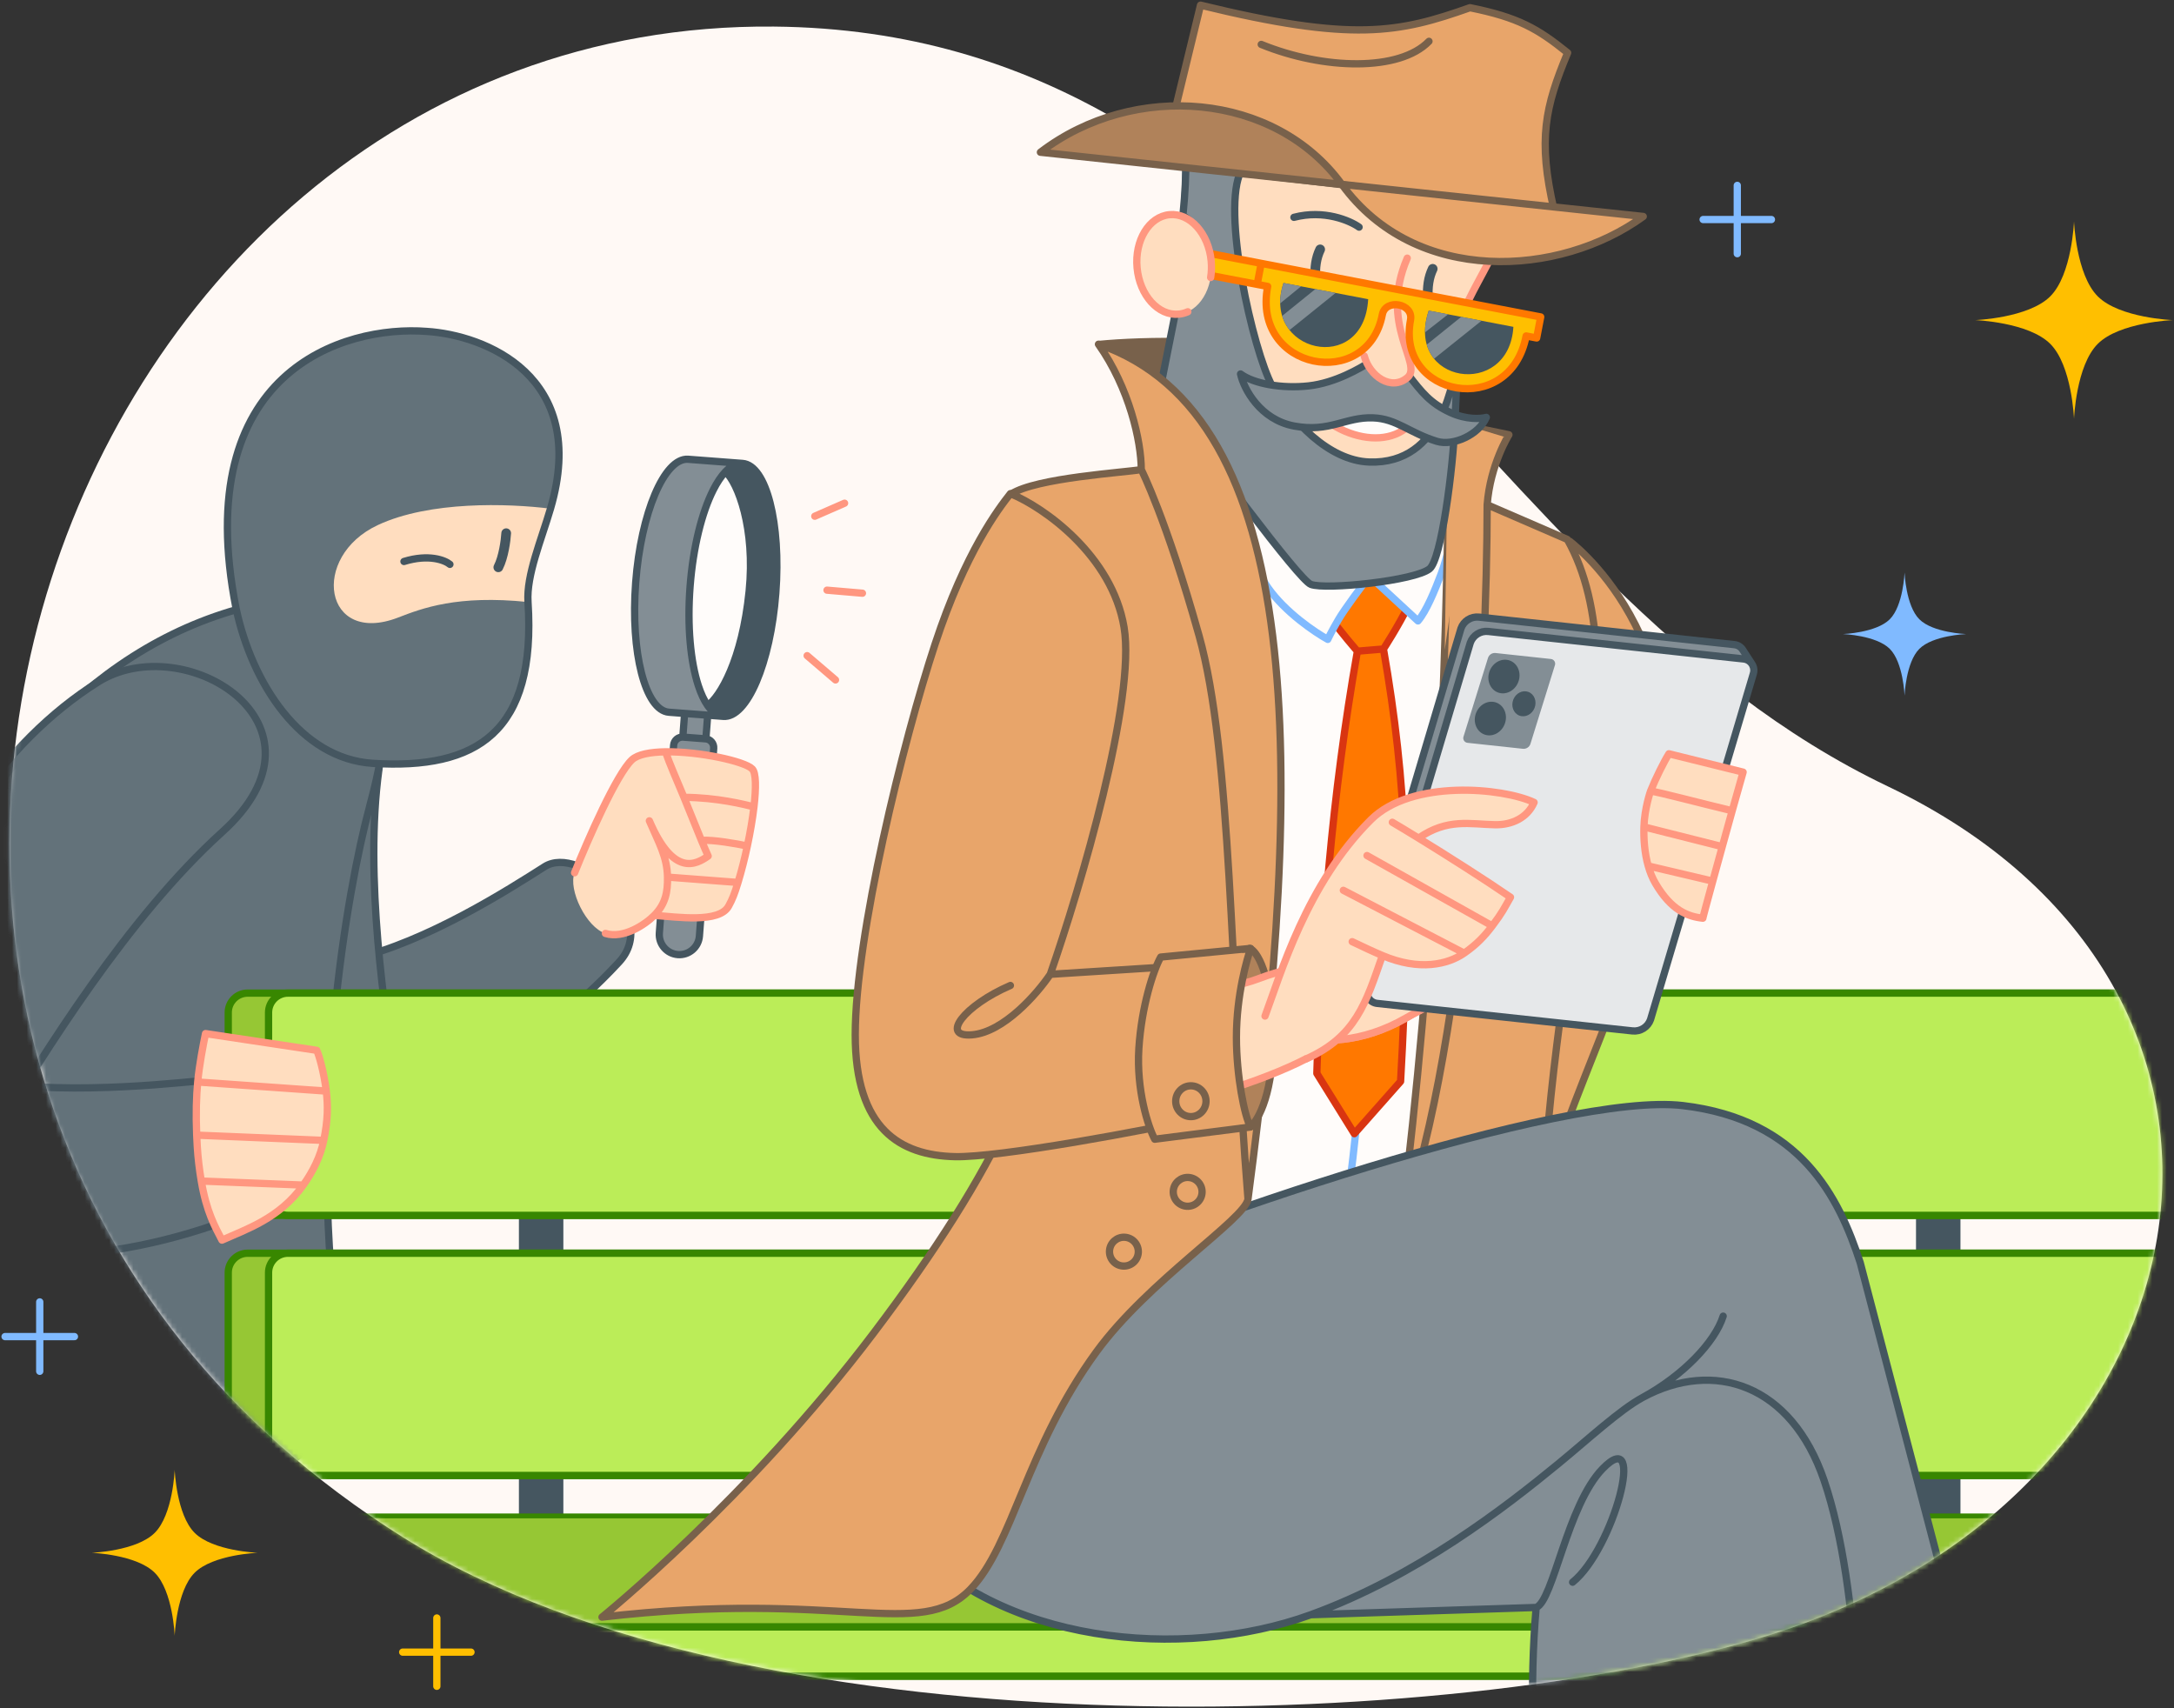 <svg width="448" height="352" viewBox="0 0 448 352" fill="none" xmlns="http://www.w3.org/2000/svg">
<rect x="0" y="0" width="448" height="352" fill="#333333" stroke="none"/>
<g clip-path="url(#clip0_10223_121176)">
<g clip-path="url(#clip1_10223_121176)">
<path d="M83.031 316.765C157.096 363.214 305.943 356.342 367.083 336.133C458.017 306.075 476.022 203.589 389.025 162.036C302.027 120.484 270.3 6.526 159.509 5.477C7.451 4.036 -65.251 223.772 83.031 316.765Z" fill="#FFF9F5"/>
<path d="M35.999 337.067C35.999 337.067 36.348 327.841 40.11 324.078C43.873 320.316 53.099 319.967 53.099 319.967C53.099 319.967 43.873 319.618 40.11 315.856C36.348 312.094 35.999 302.867 35.999 302.867C35.999 302.867 35.65 312.094 31.888 315.856C28.126 319.618 18.899 319.967 18.899 319.967C18.899 319.967 28.126 320.316 31.888 324.078C35.65 327.841 35.999 337.067 35.999 337.067Z" fill="#FFBF00"/>
<path d="M427.395 86.317C427.395 86.317 427.81 75.333 432.289 70.855C436.768 66.376 447.751 65.961 447.751 65.961C447.751 65.961 436.768 65.545 432.289 61.067C427.81 56.588 427.395 45.604 427.395 45.604C427.395 45.604 426.979 56.588 422.501 61.067C418.022 65.545 407.038 65.961 407.038 65.961C407.038 65.961 418.022 66.376 422.501 70.855C426.979 75.333 427.395 86.317 427.395 86.317Z" fill="#FFBF00"/>
<path d="M358.004 52.273L358.004 45.236M358.004 45.236L358.004 38.2M358.004 45.236L365.04 45.236M358.004 45.236L350.967 45.236" stroke="#80BAFF" stroke-width="1.5" stroke-linecap="round" stroke-linejoin="round"/>
<path d="M90.02 347.474L90.02 340.437M90.02 340.437L90.02 333.401M90.02 340.437L97.057 340.437M90.02 340.437L82.984 340.437" stroke="#FFBF00" stroke-width="1.5" stroke-linecap="round" stroke-linejoin="round"/>
<path d="M8.19 282.567L8.19 275.418M8.19 275.418L8.19 268.269M8.19 275.418L15.339 275.418M8.19 275.418L1.042 275.418" stroke="#80BAFF" stroke-width="1.5" stroke-linecap="round" stroke-linejoin="round"/>
<path d="M392.475 143.329C392.475 143.329 392.734 136.49 395.523 133.701C398.311 130.913 405.15 130.654 405.15 130.654C405.15 130.654 398.311 130.395 395.523 127.607C392.734 124.818 392.475 117.979 392.475 117.979C392.475 117.979 392.217 124.818 389.428 127.607C386.639 130.395 379.8 130.654 379.8 130.654C379.8 130.654 386.639 130.913 389.428 133.701C392.217 136.49 392.475 143.329 392.475 143.329Z" fill="#80BAFF"/>
<mask id="mask0_10223_121176" style="mask-type:alpha" maskUnits="userSpaceOnUse" x="1" y="5" width="445" height="347">
<path d="M83.029 316.768C157.095 363.217 305.941 356.345 367.082 336.136C458.016 306.078 476.021 203.592 389.023 162.039C302.026 120.487 270.299 6.529 159.507 5.48C7.45 4.039 -65.253 223.775 83.029 316.768Z" fill="#FFF9F5"/>
</mask>
<g mask="url(#mask0_10223_121176)">
<path d="M167.905 106.373L174.044 103.688M170.423 121.609L177.725 122.236M166.329 135.104L172.174 140.105" stroke="#FF9780" stroke-width="1.5" stroke-linecap="round" stroke-linejoin="round"/>
<path d="M72.879 197.581C88.011 194.081 104.934 183.221 112.232 178.582C119.53 173.942 136.185 188.916 127.589 198.223C109.525 217.78 89.739 225.337 77.609 225.482C65.48 225.627 53.964 201.957 72.879 197.581Z" fill="#838E95"/>
<path opacity="0.5" d="M72.879 197.581C88.011 194.081 104.934 183.221 112.232 178.582C119.53 173.942 136.185 188.916 127.589 198.223C109.525 217.78 89.739 225.337 77.609 225.482C65.48 225.627 53.964 201.957 72.879 197.581Z" fill="#455660"/>
<path d="M72.879 197.581C88.011 194.081 104.934 183.221 112.232 178.582C119.53 173.942 136.185 188.916 127.589 198.223C109.525 217.78 89.739 225.337 77.609 225.482C73.552 225.53 69.563 222.914 66.759 219.246" stroke="#455660" stroke-width="1.5" stroke-linecap="round" stroke-linejoin="round"/>
<path d="M147.074 154.188C147.148 153.209 146.431 152.352 145.462 152.248C145.442 152.245 145.423 152.244 145.404 152.242L140.762 151.889C140.744 151.888 140.725 151.887 140.707 151.886C139.732 151.841 138.891 152.58 138.817 153.56L135.873 192.26C135.699 194.54 137.407 196.529 139.687 196.702C141.968 196.876 143.957 195.168 144.13 192.888L147.074 154.188Z" fill="#838E95"/>
<path d="M143.034 145.207L144.172 145.294C145.171 145.37 145.919 146.241 145.843 147.239L145.462 152.248C145.442 152.245 145.423 152.244 145.404 152.242L140.762 151.889C140.744 151.888 140.725 151.887 140.707 151.886L141.088 146.878C141.164 145.879 142.035 145.131 143.034 145.207Z" fill="#838E95"/>
<path d="M145.464 152.248L145.844 147.239C145.92 146.241 145.173 145.37 144.174 145.294L143.035 145.207C142.037 145.131 141.166 145.879 141.09 146.878L140.709 151.886M145.464 152.248C145.444 152.246 145.424 152.244 145.404 152.242L140.762 151.889C140.744 151.888 140.727 151.887 140.709 151.886M145.464 152.248C146.432 152.353 147.148 153.209 147.074 154.188L144.13 192.888C143.957 195.168 141.968 196.876 139.687 196.702C137.407 196.529 135.699 194.54 135.873 192.26L138.817 153.56C138.891 152.579 139.733 151.84 140.709 151.886M145.464 152.248L140.709 151.886" stroke="#455660" stroke-width="1.5" stroke-linecap="round" stroke-linejoin="round"/>
<path d="M137.843 146.758C132.964 146.387 129.896 134.418 130.991 120.025C132.082 105.685 136.893 94.35 141.753 94.632L153.016 95.488C151.82 95.397 150.626 96.012 149.49 97.203C148.604 98.131 147.753 99.409 146.962 100.976C144.626 105.606 142.817 112.761 142.199 120.878C141.582 128.995 142.288 136.341 143.897 141.271C144.441 142.94 145.089 144.332 145.824 145.383C146.768 146.733 147.855 147.52 149.051 147.611L137.843 146.758Z" fill="#838E95"/>
<path d="M142.212 120.858C142.829 112.741 144.638 105.586 146.974 100.956C147.765 99.389 148.616 98.111 149.502 97.183C152.043 99.386 155.697 108.851 154.386 121.784C152.941 136.04 148.379 143.547 145.837 145.364C145.101 144.312 144.453 142.92 143.909 141.251C142.3 136.321 141.594 128.975 142.212 120.858Z" fill="#FFFCFA"/>
<path d="M159.873 122.224C158.778 136.617 153.935 147.984 149.056 147.613C147.861 147.522 146.774 146.735 145.83 145.385C148.372 143.569 152.935 136.062 154.38 121.805C155.69 108.872 152.036 99.408 149.495 97.204C150.632 96.013 151.826 95.399 153.021 95.49C157.9 95.861 160.968 107.83 159.873 122.224Z" fill="#455660"/>
<path d="M149.056 147.614C153.935 147.985 158.778 136.618 159.873 122.224C160.968 107.831 157.9 95.862 153.021 95.491M149.056 147.614L137.848 146.761C132.97 146.39 129.902 134.421 130.997 120.027C132.088 105.688 136.898 94.352 141.758 94.634M149.056 147.614C147.861 147.523 146.774 146.735 145.83 145.386M153.021 95.491L141.758 94.634M153.021 95.491C151.826 95.4 150.632 96.014 149.495 97.205M141.813 94.638L141.758 94.634M149.495 97.205C148.61 98.133 147.758 99.411 146.968 100.978C144.632 105.608 142.822 112.763 142.205 120.88C141.587 128.997 142.294 136.343 143.902 141.273C144.447 142.942 145.095 144.334 145.83 145.386M149.495 97.205C152.036 99.408 155.69 108.873 154.38 121.806C152.935 136.062 148.372 143.569 145.83 145.386" stroke="#455660" stroke-width="1.5" stroke-linecap="round" stroke-linejoin="round"/>
<path d="M130.223 156.563C127.082 159.487 121.16 172.956 118.406 179.843C117.027 183.29 120.829 191.114 124.759 192.341C128.498 193.507 132.985 190.498 134.841 188.612C139.68 188.98 148.216 190.233 150.14 186.73C150.921 185.307 151.329 184.307 152.084 181.839C152.788 179.537 153.449 176.936 154.007 174.323C154.603 171.53 155.082 168.723 155.371 166.254C155.831 162.329 155.81 159.256 155.018 158.449C153.456 156.858 144.076 154.818 137.139 154.919C134.043 154.964 131.434 155.435 130.223 156.563Z" fill="#FFDDBF"/>
<path d="M118.406 179.843C121.16 172.956 127.082 159.487 130.223 156.563C131.434 155.435 134.043 154.964 137.139 154.919M134.841 188.612C139.68 188.98 148.216 190.233 150.14 186.73C150.921 185.307 151.329 184.307 152.084 181.839M134.841 188.612C132.985 190.498 128.498 193.507 124.759 192.341M134.841 188.612C137.16 186.254 137.609 183.773 137.555 180.733M137.139 154.919C144.076 154.818 153.456 156.858 155.018 158.449C155.81 159.256 155.831 162.329 155.371 166.254M137.139 154.919C138 157.445 139.347 160.408 140.945 164.296M155.371 166.254C153.354 165.762 147.841 164.338 140.945 164.296M155.371 166.254C155.082 168.723 154.603 171.53 154.007 174.323M140.945 164.296C142.125 167.17 143.43 170.479 144.541 173.163M154.007 174.323C151.867 173.867 146.977 172.997 144.541 173.163M154.007 174.323C153.449 176.936 152.788 179.537 152.084 181.839M144.541 173.163C145.058 174.411 145.532 175.523 145.933 176.394C143.503 178.095 138.816 180.829 133.814 169.137C135.718 173.588 137.481 176.52 137.555 180.733M152.084 181.839L137.555 180.733" stroke="#FF9780" stroke-width="1.5" stroke-linecap="round" stroke-linejoin="round"/>
<path d="M81.662 223.834L81.694 224.045C84.039 239.372 62.568 247.249 53.838 226.472C40.528 194.794 38.823 171.079 44.613 152.742C49.965 135.793 81.831 130.864 78.074 158.683C75.082 180.836 79.31 208.464 81.662 223.834Z" fill="#838E95"/>
<path opacity="0.5" d="M81.662 223.834L81.694 224.045C84.039 239.372 62.568 247.249 53.838 226.472C40.528 194.794 38.823 171.079 44.613 152.742C49.965 135.793 81.831 130.864 78.074 158.683C75.082 180.836 79.31 208.464 81.662 223.834Z" fill="#455660"/>
<path d="M81.653 223.834L81.685 224.045C84.03 239.372 62.559 247.249 53.829 226.472C40.519 194.794 38.814 171.079 44.604 152.742C49.956 135.793 81.822 130.864 78.065 158.683C75.073 180.836 79.301 208.464 81.653 223.834Z" stroke="#455660" stroke-width="1.5" stroke-linecap="round" stroke-linejoin="round"/>
<path d="M76.128 166.34C71.478 183.616 63.628 229.203 69.431 273.347C76.685 328.528 -18.74 313.434 -29.846 280.308C-40.951 247.183 -18.544 146.128 47.352 126.028C86.783 114.096 81.105 147.855 76.128 166.34Z" fill="#838E95"/>
<path opacity="0.5" d="M76.128 166.34C71.478 183.616 63.628 229.203 69.431 273.347C76.685 328.528 -18.74 313.434 -29.846 280.308C-40.951 247.183 -18.544 146.128 47.352 126.028C86.783 114.096 81.105 147.855 76.128 166.34Z" fill="#455660"/>
<path d="M76.128 166.34C71.478 183.616 63.628 229.203 69.431 273.347C76.685 328.528 -18.74 313.434 -29.846 280.308C-40.951 247.183 -18.544 146.128 47.352 126.028C86.783 114.096 81.105 147.855 76.128 166.34Z" stroke="#455660" stroke-width="1.5" stroke-linecap="round" stroke-linejoin="round"/>
<path d="M87.941 68.291C99.803 69.033 121.51 77.377 113.441 104.813C111.521 111.343 108.451 118.541 108.809 124.052C110.557 150.904 98.282 158.636 76.812 157.293C61.935 156.361 51.918 140.785 48.646 125.366C39.004 76.5 70.826 66.955 87.941 68.291Z" fill="#838E95"/>
<path opacity="0.5" d="M87.941 68.291C99.803 69.033 121.51 77.377 113.441 104.813C111.521 111.343 108.451 118.541 108.809 124.052C110.557 150.904 98.282 158.636 76.812 157.293C61.935 156.361 51.918 140.785 48.646 125.366C39.004 76.5 70.826 66.955 87.941 68.291Z" fill="#455660"/>
<path d="M113.443 104.815C111.523 111.344 108.452 118.542 108.811 124.053C94.231 122.542 86.977 125.344 82.039 127.251C66.766 133.15 63.781 114.741 77.891 108.179C88.564 103.216 104.58 103.708 113.443 104.815Z" fill="#FFDDBF"/>
<path d="M92.714 116.291C91.692 115.435 88.368 114.118 83.245 115.698" stroke="#455660" stroke-width="1.5" stroke-linecap="round" stroke-linejoin="round"/>
<path d="M104.312 109.871C104.224 111.337 103.776 114.794 102.691 116.899" stroke="#455660" stroke-width="2" stroke-linecap="round" stroke-linejoin="round"/>
<path d="M113.441 104.813C121.51 77.377 99.803 69.033 87.941 68.291C70.826 66.955 39.004 76.5 48.646 125.366C51.918 140.785 61.935 156.361 76.812 157.293C98.282 158.636 110.557 150.904 108.809 124.052C108.451 118.541 111.521 111.343 113.441 104.813Z" stroke="#455660" stroke-width="1.5" stroke-linecap="round" stroke-linejoin="round"/>
</g>
<mask id="mask1_10223_121176" style="mask-type:alpha" maskUnits="userSpaceOnUse" x="1" y="5" width="445" height="347">
<path d="M83.029 316.768C157.095 363.217 305.941 356.345 367.082 336.136C458.016 306.078 476.021 203.592 389.023 162.039C302.026 120.487 270.299 6.529 159.507 5.48C7.45 4.039 -65.253 223.775 83.029 316.768Z" fill="#FFF9F5"/>
</mask>
<g mask="url(#mask1_10223_121176)">
<rect x="106.932" y="216.938" width="9.16" height="104.17" fill="#455660"/>
<rect x="394.835" y="216.938" width="9.16" height="104.17" fill="#455660"/>
<rect x="55.341" y="312.369" width="406.495" height="22.896" fill="#E8A56A"/>
<rect x="55.341" y="312.369" width="406.495" height="22.896" fill="#96C734"/>
<rect x="55.341" y="312.369" width="406.495" height="22.896" stroke="#388700"/>
<path d="M47.035 208.64C47.035 206.431 48.826 204.64 51.035 204.64H449.531C451.74 204.64 453.531 206.431 453.531 208.64V246.432C453.531 248.641 451.74 250.432 449.531 250.432H51.035C48.826 250.432 47.035 248.641 47.035 246.432V208.64Z" fill="#96C734"/>
<path d="M47.035 262.238C47.035 260.029 48.826 258.238 51.035 258.238H449.531C451.74 258.238 453.531 260.029 453.531 262.238V300.03C453.531 302.239 451.74 304.03 449.531 304.03H51.035C48.826 304.03 47.035 302.239 47.035 300.03V262.238Z" fill="#96C734"/>
<path d="M47.035 339.252C47.035 337.043 48.826 335.252 51.035 335.252H449.531C451.74 335.252 453.531 337.043 453.531 339.252V341.385C453.531 343.594 451.74 345.385 449.531 345.385H51.035C48.826 345.385 47.035 343.594 47.035 341.385V339.252Z" fill="#96C734"/>
<path d="M47.035 208.64C47.035 206.431 48.826 204.64 51.035 204.64H449.531C451.74 204.64 453.531 206.431 453.531 208.64V246.432C453.531 248.641 451.74 250.432 449.531 250.432H51.035C48.826 250.432 47.035 248.641 47.035 246.432V208.64Z" stroke="#388700" stroke-width="1.5"/>
<path d="M47.035 262.238C47.035 260.029 48.826 258.238 51.035 258.238H449.531C451.74 258.238 453.531 260.029 453.531 262.238V300.03C453.531 302.239 451.74 304.03 449.531 304.03H51.035C48.826 304.03 47.035 302.239 47.035 300.03V262.238Z" stroke="#388700" stroke-width="1.5"/>
<path d="M47.035 339.252C47.035 337.043 48.826 335.252 51.035 335.252H449.531C451.74 335.252 453.531 337.043 453.531 339.252V341.385C453.531 343.594 451.74 345.385 449.531 345.385H51.035C48.826 345.385 47.035 343.594 47.035 341.385V339.252Z" stroke="#388700" stroke-width="1.5"/>
<path d="M55.341 208.64C55.341 206.431 57.131 204.64 59.341 204.64H457.836C460.045 204.64 461.836 206.431 461.836 208.64V246.432C461.836 248.641 460.045 250.432 457.836 250.432H59.341C57.131 250.432 55.341 248.641 55.341 246.432V208.64Z" fill="#BBED58"/>
<path d="M55.341 262.238C55.341 260.029 57.131 258.238 59.341 258.238H457.836C460.045 258.238 461.836 260.029 461.836 262.238V300.03C461.836 302.239 460.045 304.03 457.836 304.03H59.341C57.131 304.03 55.341 302.239 55.341 300.03V262.238Z" fill="#BBED58"/>
<path d="M55.341 339.252C55.341 337.043 57.131 335.252 59.341 335.252H457.836C460.045 335.252 461.836 337.043 461.836 339.252V341.385C461.836 343.594 460.045 345.385 457.836 345.385H59.341C57.131 345.385 55.341 343.594 55.341 341.385V339.252Z" fill="#BBED58"/>
<path d="M55.341 208.64C55.341 206.431 57.131 204.64 59.341 204.64H457.836C460.045 204.64 461.836 206.431 461.836 208.64V246.432C461.836 248.641 460.045 250.432 457.836 250.432H59.341C57.131 250.432 55.341 248.641 55.341 246.432V208.64Z" stroke="#388700" stroke-width="1.5"/>
<path d="M55.341 262.238C55.341 260.029 57.131 258.238 59.341 258.238H457.836C460.045 258.238 461.836 260.029 461.836 262.238V300.03C461.836 302.239 460.045 304.03 457.836 304.03H59.341C57.131 304.03 55.341 302.239 55.341 300.03V262.238Z" stroke="#388700" stroke-width="1.5"/>
<path d="M55.341 339.252C55.341 337.043 57.131 335.252 59.341 335.252H457.836C460.045 335.252 461.836 337.043 461.836 339.252V341.385C461.836 343.594 460.045 345.385 457.836 345.385H59.341C57.131 345.385 55.341 343.594 55.341 341.385V339.252Z" stroke="#388700" stroke-width="1.5"/>
<path d="M-0.621 232.92L-0.754 233.135C-10.322 248.743 -35.689 239.479 -27.723 214.089C-15.577 175.377 0.963 152.692 20.164 140.57C37.909 129.367 70.402 149.213 45.808 171.435C26.223 189.131 8.974 217.268 -0.621 232.92Z" fill="#838E95"/>
<path opacity="0.5" d="M-0.621 232.92L-0.754 233.135C-10.322 248.743 -35.689 239.479 -27.723 214.089C-15.577 175.377 0.963 152.692 20.164 140.57C37.909 129.367 70.402 149.213 45.808 171.435C26.223 189.131 8.974 217.268 -0.621 232.92Z" fill="#455660"/>
<path d="M-0.631 232.92L-0.763 233.135C-10.332 248.743 -35.698 239.479 -27.732 214.089C-15.586 175.377 0.954 152.692 20.154 140.57C37.9 129.367 70.393 149.213 45.799 171.435C26.214 189.131 8.965 217.268 -0.631 232.92Z" stroke="#455660" stroke-width="1.5" stroke-linecap="round" stroke-linejoin="round"/>
<path d="M-9.655 221.619C8.016 226.006 31.47 223.656 41.562 222.688C51.653 221.72 61.094 246.219 47.166 251.373C17.896 262.203 -6.794 259.58 -19.544 253.284C-32.293 246.988 -31.743 216.136 -9.655 221.619Z" fill="#838E95"/>
<path opacity="0.5" d="M-9.655 221.619C8.016 226.006 31.47 223.656 41.562 222.688C51.653 221.72 61.094 246.219 47.166 251.373C17.896 262.203 -6.794 259.58 -19.544 253.284C-32.293 246.988 -31.743 216.136 -9.655 221.619Z" fill="#455660"/>
<path d="M-9.656 221.612C8.015 225.999 31.469 223.649 41.56 222.681C51.651 221.713 61.093 246.212 47.165 251.365C17.895 262.196 -6.795 259.573 -19.545 253.277C-23.81 251.171 -26.587 246.317 -27.567 240.995" stroke="#455660" stroke-width="1.5" stroke-linecap="round" stroke-linejoin="round"/>
<path d="M42.355 212.982L65.266 216.426C65.69 217.241 66.764 220.918 67.233 224.829C67.602 227.901 67.577 230.742 66.715 234.988C66.054 238.246 64.516 241.352 62.496 244.195C57.602 251.082 50.687 253.303 45.743 255.539C44.33 252.826 42.549 249.7 41.483 243.365C41.101 241.096 40.799 238.706 40.651 236.237C40.602 235.433 40.563 234.657 40.533 233.908C40.35 229.423 40.472 225.885 40.743 222.958C41.066 219.475 41.872 215.308 42.355 212.982Z" fill="#FFDDBF"/>
<path d="M66.715 234.988C67.577 230.742 67.602 227.901 67.233 224.829M66.715 234.988L40.533 233.908M66.715 234.988C66.054 238.246 64.516 241.352 62.496 244.195M40.743 222.958C41.066 219.475 41.872 215.308 42.355 212.982L65.266 216.426C65.69 217.241 66.764 220.918 67.233 224.829M40.743 222.958L67.233 224.829M40.743 222.958C40.472 225.885 40.35 229.423 40.533 233.908M40.533 233.908C40.563 234.657 40.602 235.433 40.651 236.237C40.799 238.706 41.101 241.096 41.483 243.365M41.483 243.365C42.549 249.7 44.33 252.826 45.743 255.539C50.687 253.303 57.602 251.082 62.496 244.195M41.483 243.365L62.496 244.195" stroke="#FF9780" stroke-width="1.5" stroke-linecap="round" stroke-linejoin="round"/>
</g>
<mask id="mask2_10223_121176" style="mask-type:alpha" maskUnits="userSpaceOnUse" x="1" y="-13" width="445" height="365">
<path d="M83.03 316.761C157.095 363.21 305.941 356.338 367.082 336.129C458.016 306.072 476.021 203.586 389.023 162.033C344.897 140.957 374.755 34.692 341.537 0.543C309.265 -32.635 214.104 5.99 159.507 5.473C7.45 4.032 -65.253 223.768 83.03 316.761Z" fill="#FFF9F5"/>
</mask>
<g mask="url(#mask2_10223_121176)">
<path d="M279.46 109.778C276.938 110.185 263.399 102.556 260.234 94.425C254.523 101.265 234.616 102.502 222.821 104.403C199.469 108.168 218.85 162.948 220.662 179.778C221.98 192.02 226.327 209.084 220.967 233.851C218.636 244.617 244.668 248.772 277.344 250.058C295.957 250.79 314.685 250.458 313.269 240.844C311.346 227.786 333.548 115.235 319.422 111.178C306.905 107.577 301.824 104.755 290.169 98.573C288.765 101.516 280.572 109.599 279.46 109.778Z" fill="#FFFCFA"/>
<path d="M279.46 109.778C276.938 110.185 263.399 102.556 260.234 94.425C254.523 101.265 234.616 102.502 222.821 104.403C199.469 108.168 218.85 162.948 220.662 179.778C221.98 192.02 226.327 209.084 220.967 233.851C218.636 244.617 244.668 248.772 277.344 250.058M279.46 109.778C280.572 109.599 288.765 101.516 290.169 98.573C301.824 104.755 306.905 107.577 319.422 111.178C333.548 115.235 311.346 227.786 313.269 240.844C314.685 250.458 295.957 250.79 277.344 250.058M279.46 109.778C282.306 128.151 285.868 188.443 277.344 250.058" stroke="#80BAFF" stroke-width="1.5" stroke-linecap="round" stroke-linejoin="round"/>
<path d="M285.093 133.731C285.354 133.323 296.83 115.655 290.226 117.689C283.622 119.722 278.954 120.201 271.563 119.211C265.875 118.449 279.723 134.181 279.723 134.181C274.449 164.058 272.195 192.803 271.364 221.182L279.088 233.613L288.621 222.84C290.787 184.425 289.943 161.481 285.093 133.731Z" fill="#FF7800"/>
<path d="M285.093 133.731C285.354 133.323 296.83 115.655 290.226 117.689C283.622 119.722 278.954 120.201 271.563 119.211C265.875 118.449 279.723 134.181 279.723 134.181M285.093 133.731C289.943 161.481 290.787 184.425 288.621 222.84L279.088 233.613L271.364 221.182C272.195 192.803 274.449 164.058 279.723 134.181M285.093 133.731L279.723 134.181" stroke="#D93511" stroke-width="1.5" stroke-linecap="round" stroke-linejoin="round"/>
<path d="M282.217 118.712C280.003 120.065 266.902 110.992 263.574 103.946C262.772 104.538 261.324 105.205 260.525 105.609C258.896 106.431 256.564 107.352 255.186 107.536C255.44 109.395 257.016 114.708 261.288 121.091C264.813 126.132 270.978 130.298 273.619 131.751C273.783 131.368 274.443 130.028 275.78 127.73C277.117 125.432 280.628 120.761 282.217 118.712L292.205 127.948C293.954 125.894 295.657 121.728 297.027 118.118C298.222 114.968 299.084 110.562 299.503 108.364L292.16 104.495C291.093 107.206 286.562 116.058 282.217 118.712Z" fill="#FFFCFA"/>
<path d="M282.217 118.712C280.003 120.065 266.902 110.992 263.574 103.946C262.772 104.538 261.324 105.205 260.525 105.609C258.896 106.431 256.564 107.352 255.186 107.536C255.44 109.395 257.016 114.708 261.288 121.091C264.813 126.132 270.978 130.298 273.619 131.751C273.783 131.368 274.443 130.028 275.78 127.73C277.117 125.432 280.628 120.761 282.217 118.712ZM282.217 118.712C286.562 116.058 291.093 107.206 292.16 104.495L299.503 108.364C299.084 110.562 298.222 114.968 297.027 118.118C295.657 121.728 293.954 125.894 292.205 127.948L282.217 118.712Z" stroke="#80BAFF" stroke-width="1.5" stroke-linecap="round" stroke-linejoin="round"/>
<path d="M284.681 282.557C297.909 283.634 311.024 281.699 318.073 279.928C317.238 267.821 317.371 255.849 318.073 244.158C327.381 220.804 343.805 178.463 343.52 155.426C343.236 132.388 329.316 114.269 322.975 111.151C322.975 111.151 308.52 105.424 306.228 104.158C307.025 96.449 310.822 90.005 310.822 90.005L298.624 87.241C298.251 142.943 295.557 196.891 288.72 252.372C287.539 261.961 286.199 271.974 284.681 282.557Z" fill="#E8A56A"/>
<path d="M272.574 73.621C255.714 69.513 234.858 70.139 226.537 70.965L289.398 102.129C290.815 94.338 289.434 77.728 272.574 73.621Z" fill="#78614B"/>
<path d="M272.574 73.621C255.714 69.513 234.858 70.139 226.537 70.965L289.398 102.129C290.815 94.338 289.434 77.728 272.574 73.621Z" stroke="#78614B" stroke-width="1.5" stroke-linecap="round" stroke-linejoin="round"/>
<path d="M322.976 111.151L306.461 104.007M322.976 111.151C338.356 138.313 320.888 189.423 317.913 247.039M322.976 111.151C322.972 111.151 351.091 131.08 341.994 175.613C336.591 202.064 322.976 226.806 317.913 247.039M288.721 252.372C287.539 261.962 286.2 271.974 284.681 282.557C297.91 283.634 311.025 281.7 318.074 279.929C317.307 268.814 317.357 257.813 317.913 247.039M288.721 252.372C295.558 196.892 298.236 142.728 298.609 87.026L310.944 89.588C310.944 89.588 307.099 95.675 306.461 104.007M288.721 252.372C302.628 213.982 306.461 137.488 306.461 104.007" stroke="#78614B" stroke-width="1.5" stroke-linecap="round" stroke-linejoin="round"/>
<path d="M309.994 90.014C302.232 92.725 300.493 115.363 297.728 133.907L298.439 86.536L309.994 90.014Z" fill="#E8A56A"/>
<path d="M295.577 242.617L301.387 243.024M292.89 261.112L299.092 261.546" stroke="#78614B" stroke-width="1.5" stroke-linecap="round" stroke-linejoin="round"/>
<path d="M208.708 267.236C244.585 251.212 322.422 224.932 346.789 227.817C371.156 230.701 378.942 246.729 383.341 260.189L414.138 377.807L383.341 377.807L317.687 377.807C314.302 354.946 316.227 331.505 316.227 331.505C316.227 331.505 280.753 331.505 270.108 332.73C243.566 342.371 205.672 338.799 186.046 316.042C176.695 305.199 194.87 271.202 208.708 267.236Z" fill="#838E95"/>
<path d="M383.341 377.807L414.138 377.807L383.341 260.189C378.942 246.729 371.156 230.701 346.789 227.817C322.422 224.932 244.585 251.212 208.708 267.236C194.87 271.202 176.695 305.199 186.046 316.042C205.672 338.799 243.566 342.371 270.108 332.73M383.341 377.807L317.687 377.807C315.85 365.401 315.156 347.294 316.557 331.23M383.341 377.807C383.341 365.843 383.747 328.133 375.896 305.058C369.149 285.23 353.174 279.993 338.467 287.983M270.108 332.73C291.903 324.813 310.066 310.699 321.148 301.599C327.313 296.537 333.78 290.53 338.467 287.983M270.108 332.73L316.557 331.23M338.467 287.983C346.789 283.462 353.388 276.604 355.099 271.202M316.557 331.23C320.096 329.913 322.923 310.172 330.265 302.632C339.442 293.207 332.526 319.233 324.072 326.026" stroke="#455660" stroke-width="1.5" stroke-linecap="round" stroke-linejoin="round"/>
<path d="M299.746 80.481C298.418 91.856 284.924 107.806 284.924 107.806C275.834 105.006 254.897 94.237 244.746 78.314C242.792 72.682 244.08 44.029 244.969 30.407C249.708 4.501 281.648 10.441 297.285 19.573C312.922 28.705 309.263 47.392 309.263 47.392C308.609 51.423 305.104 56.752 302.674 61.763C299.534 68.24 300.628 72.925 299.746 80.481Z" fill="#FFDDBF"/>
<path d="M299.757 80.479C298.429 91.854 284.935 107.804 284.935 107.804C275.844 105.004 254.908 94.235 244.757 78.312C242.803 72.68 244.091 44.028 244.979 30.405C249.719 4.499 281.659 10.44 297.296 19.572C312.933 28.703 309.274 47.39 309.274 47.39C308.62 51.421 305.115 56.75 302.685 61.761C299.545 68.238 300.639 72.923 299.757 80.479Z" stroke="#FF9780" stroke-width="1.5" stroke-linecap="round" stroke-linejoin="round"/>
<path d="M267.554 80.495C274.169 91.082 288.068 93.611 292.111 85.204C288.33 86.22 287.356 83.856 283.402 85.673C278.743 82.204 273.015 83.521 267.554 80.495Z" fill="#FFFCFA"/>
<path d="M288.049 94.603C284.627 96.54 279.777 96.373 274.506 93.227M292.111 85.204C288.068 93.611 274.169 91.082 267.554 80.495C273.015 83.521 278.743 82.204 283.402 85.673C287.356 83.856 288.33 86.22 292.111 85.204Z" stroke="#FF9780" stroke-width="1.5" stroke-linecap="round" stroke-linejoin="round"/>
<path d="M268.47 29.279C272.301 28.457 273.346 25.421 272.962 22.253C277.116 24.927 282.608 27.698 288.316 29.704C296.698 32.649 302.573 29.706 306.89 29.882C310.373 34.274 310.507 41.832 310.139 45.063C313.256 45.172 318.567 35.916 318.218 27.269C317.69 14.207 279.046 6.845 270.2 5.624C261.353 4.402 263.78 7.207 259.311 9.673C256.222 11.377 243.143 0.586 244.342 30.253C244.576 36.032 244.163 42.919 243.654 48.029C243.145 53.139 255.955 57.974 255.247 54.385L255.226 54.274C254.497 50.58 252.418 40.05 256.439 33.891C258.497 30.737 263.459 30.353 268.47 29.279Z" fill="#838E95"/>
<path d="M313.7 36.963C311.929 31.485 309.752 29.998 306.89 29.882M306.89 29.882C302.573 29.706 296.698 32.649 288.316 29.704C274.378 24.806 261.727 15.344 266.699 13.886C270.854 12.667 277.637 27.314 268.47 29.279C263.459 30.353 258.497 30.737 256.439 33.891C252.377 40.113 254.54 50.795 255.247 54.385C255.955 57.974 243.145 53.139 243.654 48.029C244.163 42.919 244.576 36.032 244.342 30.253C243.143 0.586 256.222 11.377 259.311 9.673C263.78 7.207 261.353 4.402 270.2 5.624C279.046 6.845 317.69 14.207 318.218 27.269C318.567 35.916 313.256 45.172 310.139 45.063C310.507 41.832 310.373 34.274 306.89 29.882Z" stroke="#455660" stroke-width="1.5" stroke-linecap="round" stroke-linejoin="round"/>
<path d="M262.161 79.532C258.24 72.315 251.547 43.072 255.812 35.09L244.412 31.188C244.346 37.017 244.277 39.176 243.765 44.403C247.568 46.836 248.764 50.666 248.583 55.844C248.391 61.334 245.103 62.944 242.499 63.049L239.017 80.467C248.36 93.398 267.663 119.491 270.135 120.421C273.226 121.584 291.53 119.674 294.592 117.209C297.041 115.237 299.442 96.56 299.809 87.296L300.412 73.867C299.434 78.026 297.434 95.754 282.14 95.202C273.84 94.902 266.082 86.75 262.161 79.532Z" fill="#838E95"/>
<path d="M262.161 79.532C258.24 72.315 251.547 43.072 255.812 35.09L244.412 31.188C244.346 37.017 244.277 39.176 243.765 44.403C247.568 46.836 248.764 50.666 248.583 55.844C248.391 61.334 245.103 62.944 242.499 63.049L239.017 80.467C248.36 93.398 267.663 119.491 270.135 120.421C273.226 121.584 291.53 119.674 294.592 117.209C297.041 115.237 299.442 96.56 299.809 87.296L300.412 73.867C299.434 78.026 297.434 95.754 282.14 95.202C273.84 94.902 266.082 86.75 262.161 79.532Z" fill="#838E95"/>
<path d="M255.812 35.09C251.547 43.072 258.24 72.315 262.161 79.532C266.082 86.75 273.84 94.902 282.14 95.202C297.434 95.754 299.434 78.026 300.412 73.867L299.809 87.296C299.442 96.56 297.041 115.237 294.592 117.209C291.53 119.674 273.226 121.584 270.135 120.421C267.663 119.491 248.36 93.398 239.017 80.467L242.499 63.049C245.103 62.944 248.391 61.334 248.583 55.844C248.764 50.666 247.568 46.836 243.765 44.403C244.277 39.176 244.346 37.017 244.412 31.188" stroke="#455660" stroke-width="1.5" stroke-linecap="round" stroke-linejoin="round"/>
<path d="M298.88 84.999C294.712 83.075 292.995 80.828 290.221 77.266C289.655 77.908 288.236 79.126 286.089 78.637C283.941 78.148 282.592 75.738 282.181 74.676C280.371 75.818 275.229 78.906 269.671 79.517C264.113 80.129 258.317 79.056 255.641 77.058C256.33 80.186 259.708 86.49 266.714 87.792C274.027 89.151 277.227 85.892 282.939 86.101C287.82 86.279 290.411 89.19 296.078 90.934C299.502 91.987 304.797 89.554 306.288 86.001C305.208 86.308 302.215 86.539 298.88 84.999Z" fill="#838E95"/>
<path d="M298.88 84.999C294.712 83.075 292.995 80.828 290.221 77.266C289.655 77.908 288.236 79.126 286.089 78.637C283.941 78.148 282.592 75.738 282.181 74.676C280.371 75.818 275.229 78.906 269.671 79.517C264.113 80.129 258.317 79.056 255.641 77.058C256.33 80.186 259.708 86.49 266.714 87.792C274.027 89.151 277.227 85.892 282.939 86.101C287.82 86.279 290.411 89.19 296.078 90.934C299.502 91.987 304.797 89.554 306.288 86.001C305.208 86.308 302.215 86.539 298.88 84.999Z" stroke="#455660" stroke-width="1.5" stroke-linecap="round" stroke-linejoin="round"/>
<path d="M290.022 77.819C293.34 75.029 284.051 66.992 289.996 53.193C286.263 55.257 279.264 62.176 281.125 73.336C282.265 77.579 286.704 80.609 290.022 77.819Z" fill="#FFDDBF"/>
<path d="M289.996 53.193C284.051 66.992 293.34 75.029 290.022 77.819C286.704 80.609 282.265 77.579 281.125 73.336" stroke="#FF9780" stroke-width="1.5" stroke-linecap="round" stroke-linejoin="round"/>
<path d="M272.049 51.389C271.183 53.2 270.947 55.089 271.042 57.407" stroke="#455660" stroke-width="2" stroke-linecap="round" stroke-linejoin="round"/>
<path d="M295.24 55.393C294.375 57.204 294.139 59.093 294.233 61.411" stroke="#455660" stroke-width="2" stroke-linecap="round" stroke-linejoin="round"/>
<path d="M280.07 46.803C278.177 45.453 272.841 43.157 266.642 44.783" stroke="#455660" stroke-width="1.5" stroke-linecap="round" stroke-linejoin="round"/>
<path d="M305.078 52.222C303.202 50.847 297.897 48.481 291.677 50.025" stroke="#455660" stroke-width="1.5" stroke-linecap="round" stroke-linejoin="round"/>
<path d="M317.492 65.308L259.897 54.266L247.201 51.832L237.238 58.59C235.662 59.658 236.917 61.626 238.739 60.804L248.228 56.523L259.066 58.601L261.233 59.016C257.911 76.344 281.82 80.689 284.86 64.83C285.505 61.466 291.327 62.507 290.668 65.944C287.634 81.774 311.219 86.304 314.493 69.227L316.661 69.643L317.492 65.308Z" fill="#FFBF00"/>
<path d="M259.897 54.266L317.492 65.308L316.661 69.643L314.493 69.227C311.219 86.304 287.634 81.774 290.668 65.944C291.327 62.507 285.505 61.466 284.86 64.83C281.82 80.689 257.911 76.344 261.233 59.016L259.066 58.601M259.897 54.266L247.201 51.832C243.31 54.471 241.129 55.95 237.238 58.59C235.662 59.658 236.917 61.626 238.739 60.804C242.445 59.132 244.522 58.195 248.228 56.523L259.066 58.601M259.897 54.266L259.066 58.601" stroke="#FF7800" stroke-width="1.5" stroke-linecap="round" stroke-linejoin="round"/>
<path d="M294.416 64.004C289.356 79.121 310.964 82.373 311.868 67.35L294.416 64.004Z" fill="#455660"/>
<path d="M294.013 71.016C294.333 72.129 294.852 73.099 295.515 73.918L305.295 66.094L301.113 65.292L294.013 71.016Z" fill="#838E95"/>
<path d="M298.407 64.773L294.42 64.009C293.873 65.642 293.638 67.136 293.654 68.484L298.407 64.773Z" fill="#838E95"/>
<path d="M281.943 61.652C281.053 77.569 259.774 72.599 264.49 58.306L281.943 61.652Z" fill="#455660"/>
<path d="M264.49 58.306C263.992 59.817 263.784 61.224 263.812 62.513L268.116 59.001L264.49 58.306Z" fill="#838E95"/>
<path d="M271.063 59.566L264.214 65.097C264.548 66.198 265.074 67.174 265.739 68.012L275.231 60.365L271.063 59.566Z" fill="#838E95"/>
<ellipse cx="7.667" cy="10.293" rx="7.667" ry="10.293" transform="matrix(-0.996 0.092 0.092 0.996 248.639 43.527)" fill="#FFDDBF"/>
<path d="M249.481 57.181C249.657 56.102 249.7 54.955 249.59 53.776C249.065 48.116 245.221 43.844 241.005 44.236C236.788 44.627 233.796 49.533 234.321 55.193C234.846 60.853 238.69 65.124 242.907 64.733C243.562 64.672 244.187 64.502 244.775 64.238" stroke="#FF9780" stroke-width="1.5" stroke-linecap="round" stroke-linejoin="round"/>
<path d="M302.918 1.587C288.267 6.781 278.795 8.739 247.397 1.065L239.476 33.7L320.228 43.208C316.893 28.763 318.384 22.033 323.046 10.88C316.877 5.892 312.818 3.575 302.918 1.587Z" fill="#E8A56A"/>
<path d="M294.47 8.514C288.429 14.744 272.854 14.435 259.904 9.152M247.397 1.065C278.795 8.739 288.267 6.781 302.918 1.587C312.818 3.575 316.877 5.892 323.046 10.88C318.384 22.033 316.893 28.763 320.228 43.208L239.476 33.7L247.397 1.065Z" stroke="#78614B" stroke-width="1.5" stroke-linecap="round" stroke-linejoin="round"/>
<path fill-rule="evenodd" clip-rule="evenodd" d="M338.627 44.607L276.513 37.989C291.705 58.893 321.395 57.131 338.627 44.607Z" fill="#E8A56A"/>
<path d="M276.513 37.989L214.4 31.372C233.754 16.594 262.773 19.083 276.513 37.989Z" fill="#E8A56A"/>
<path opacity="0.5" d="M276.517 38.006L214.403 31.389C233.757 16.61 262.777 19.099 276.517 38.006Z" fill="#78614B"/>
<path d="M276.513 37.989L214.4 31.372C233.754 16.594 262.773 19.083 276.513 37.989ZM276.513 37.989C291.705 58.893 321.395 57.131 338.627 44.607L276.513 37.989Z" stroke="#78614B" stroke-width="1.5" stroke-linecap="round" stroke-linejoin="round"/>
<path d="M180.072 274.635C154.08 309 124.053 333.22 124.053 333.22C173.443 327.491 189.569 338.22 199.959 327.491C208.743 318.42 211.374 298.522 225.962 278.529C236.637 263.898 256.637 251.155 257.178 247.072C269.041 157.542 269.121 85.679 226.359 70.932C232.734 79.964 235.182 90.944 235.182 96.76C231.901 97.36 213.565 98.434 208.378 101.799C199.875 147.056 216.009 173.915 216.252 197.658C216.445 216.568 206.064 240.269 180.072 274.635Z" fill="#E8A56A"/>
<path d="M235.182 96.76C231.901 97.36 213.565 98.434 208.378 101.799C199.875 147.056 216.009 173.915 216.252 197.658C216.445 216.568 206.064 240.269 180.072 274.635C154.08 309 124.053 333.22 124.053 333.22C173.443 327.491 189.569 338.22 199.959 327.491C208.743 318.42 211.374 298.522 225.962 278.529C236.637 263.898 256.637 251.155 257.178 247.072M235.182 96.76C235.182 90.944 232.734 79.964 226.359 70.932C269.121 85.679 269.041 157.542 257.178 247.072M235.182 96.76C235.182 96.76 240.315 106.826 247.081 130.947C253.846 155.068 253.474 201.01 257.178 247.072" stroke="#78614B" stroke-width="1.5" stroke-linecap="round" stroke-linejoin="round"/>
<path d="M247.708 245.799C247.593 247.435 246.173 248.669 244.536 248.555C242.9 248.44 241.666 247.02 241.78 245.383C241.895 243.746 243.315 242.513 244.952 242.627C246.589 242.742 247.823 244.162 247.708 245.799Z" stroke="#78614B" stroke-width="1.5" stroke-linecap="round" stroke-linejoin="round"/>
<path d="M234.568 258.121C234.453 259.758 233.033 260.991 231.397 260.877C229.76 260.762 228.526 259.342 228.641 257.705C228.755 256.069 230.175 254.835 231.812 254.949C233.449 255.064 234.683 256.484 234.568 258.121Z" stroke="#78614B" stroke-width="1.5" stroke-linecap="round" stroke-linejoin="round"/>
<path d="M262.305 212.725C261.991 200.621 259.045 196.812 257.611 196.421C255.089 199.595 249.914 207.716 249.392 214.812C248.87 221.907 254.654 228.898 257.611 231.507C259.307 230.29 262.619 224.829 262.305 212.725Z" fill="#E8A56A"/>
<path opacity="0.5" d="M262.305 212.725C261.991 200.621 259.045 196.812 257.611 196.421C255.089 199.595 249.914 207.716 249.392 214.812C248.87 221.907 254.654 228.898 257.611 231.507C259.307 230.29 262.619 224.829 262.305 212.725Z" fill="#78614B"/>
<path d="M262.306 212.729C261.992 200.625 258.94 195.821 257.506 195.43C254.984 198.604 249.914 207.72 249.393 214.816C248.871 221.911 254.655 229.592 257.612 232.2C259.307 230.983 262.619 224.833 262.306 212.729Z" stroke="#78614B" stroke-width="1.5" stroke-linecap="round" stroke-linejoin="round"/>
<path d="M215.042 200.153C213.797 195.877 218.837 187.97 218.837 175.787C218.837 168.32 193.273 164.603 191.275 172.591L191.241 172.727C189.134 181.155 176.152 233.074 189.278 233.905C217.822 235.713 260.159 225.104 274.07 215.249C285.496 207.154 281.386 193.285 259.188 201.722C246.511 206.541 216.287 204.428 215.042 200.153Z" fill="#FFDDBF"/>
<path d="M214.645 200.153C213.4 195.878 219.238 183.776 219.238 176.386C217.923 169.037 191.671 163.866 190.878 174.189C190.085 184.513 176.079 232.87 189.278 233.706C217.822 235.513 260.159 225.104 274.07 215.249C285.496 207.154 281.386 193.285 259.188 201.722C246.511 206.541 215.89 204.428 214.645 200.153Z" stroke="#FF9780" stroke-width="1.5" stroke-linecap="round" stroke-linejoin="round"/>
<path d="M249.272 230.02C249.443 222.151 250.4 204.616 252.865 198.457L216.429 200.767C222.673 182.89 234.102 144.055 231.639 129.274C229.175 114.494 215.145 104.539 208.216 101.717C205.735 104.882 198.963 113.694 192.687 132.737C186.091 152.751 176.241 192.895 176.241 213.236C176.241 232.664 185.508 238.082 196.799 238.339C205.831 238.544 235.758 233.014 249.272 230.02Z" fill="#E8A56A"/>
<path d="M216.429 200.767C222.673 182.89 234.102 144.055 231.639 129.274C229.175 114.494 215.145 104.539 208.216 101.717C205.735 104.882 198.963 113.694 192.687 132.737C186.091 152.751 176.241 192.895 176.241 213.236C176.241 232.664 185.508 238.082 196.799 238.339C205.831 238.544 235.758 233.014 249.272 230.02C249.443 222.151 250.4 204.616 252.865 198.457L216.429 200.767ZM216.429 200.767C213.782 204.707 206.842 212.717 200.263 213.237C193.685 213.756 198.684 207.177 208.216 203.066" stroke="#78614B" stroke-width="1.5" stroke-linecap="round" stroke-linejoin="round"/>
<path d="M257.714 196.258L239.923 197.001C238.435 199.636 235.238 207.358 234.688 216.019C234.138 224.679 236.637 232.286 237.955 234.749L257.714 231.484C256.454 229.308 254.792 221.686 254.792 213.785C254.792 204.823 257.027 198.377 257.714 196.258Z" fill="#E8A56A"/>
<path d="M248.526 226.913C248.526 228.667 247.128 230.088 245.404 230.088C243.679 230.088 242.281 228.667 242.281 226.913C242.281 225.16 243.679 223.739 245.404 223.739C247.128 223.739 248.526 225.16 248.526 226.913Z" stroke="#78614B" stroke-width="1.5" stroke-linecap="round" stroke-linejoin="round"/>
<path d="M257.712 195.43L239.19 197.212C237.702 199.847 235.238 207.355 234.688 216.015C234.138 224.676 236.637 232.282 237.955 234.745L257.712 232.229C256.452 230.053 254.792 221.682 254.792 213.781C254.792 204.819 257.024 197.549 257.712 195.43Z" stroke="#78614B" stroke-width="1.5" stroke-linecap="round" stroke-linejoin="round"/>
<path d="M289.769 209.749C280.411 215.165 271.943 214.759 268.289 213.608C256.306 210.449 278.339 194.253 282.604 194.453C286.87 194.654 286.764 200.078 293.813 198.406C300.861 196.734 309.01 193.496 311.548 196.158C313.01 197.69 313.276 200.062 313.222 201.973C307.934 201.488 297.742 205.134 289.769 209.749Z" fill="#FFDDBF" stroke="#FF9780" stroke-width="1.5" stroke-linecap="round" stroke-linejoin="round"/>
<path d="M289.769 209.749C280.411 215.165 271.943 214.759 268.289 213.608C256.306 210.449 278.339 194.253 282.604 194.453C286.87 194.654 286.764 200.078 293.813 198.406C300.861 196.734 309.01 193.496 311.548 196.158C313.01 197.69 313.276 200.062 313.222 201.973C307.934 201.488 297.742 205.134 289.769 209.749Z" fill="#FFDDBF" stroke="#FF9780" stroke-width="1.5" stroke-linecap="round" stroke-linejoin="round"/>
<path d="M283.792 206.761L336.413 212.43C338.046 212.606 339.585 211.634 340.128 210.084L361.288 138.907C361.51 138.275 361.446 137.624 361.175 137.08L361.102 136.944L360.977 136.751C360.603 136.232 360.019 135.861 359.317 135.785L306.695 130.116C305.062 129.94 303.524 130.912 302.981 132.462L281.82 203.638C281.611 204.235 281.656 204.848 281.889 205.372L282.057 205.684C282.424 206.261 283.041 206.68 283.792 206.761Z" fill="#838E95"/>
<path d="M301.064 129.509L279.903 200.686C279.645 201.423 279.775 202.185 280.168 202.774L281.889 205.372C281.656 204.848 281.611 204.235 281.82 203.638L302.981 132.462C303.524 130.912 305.062 129.94 306.695 130.116L359.317 135.785C360.019 135.861 360.603 136.232 360.977 136.751L359.146 133.927C358.78 133.341 358.159 132.914 357.4 132.833L304.778 127.163C303.146 126.987 301.607 127.959 301.064 129.509Z" fill="#838E95"/>
<path d="M283.792 206.761L336.413 212.43C338.046 212.606 339.585 211.634 340.128 210.084L361.288 138.907C361.51 138.275 361.446 137.624 361.175 137.08L361.102 136.944L360.977 136.751C360.603 136.232 360.019 135.861 359.317 135.785L306.695 130.116C305.062 129.94 303.524 130.912 302.981 132.462L281.82 203.638C281.611 204.235 281.656 204.848 281.889 205.372L282.057 205.684C282.424 206.261 283.041 206.68 283.792 206.761Z" fill="#E6E8EA"/>
<path d="M361.175 137.08C361.446 137.624 361.51 138.275 361.288 138.907L340.128 210.084C339.585 211.634 338.046 212.606 336.413 212.43L283.792 206.761C283.041 206.68 282.424 206.261 282.057 205.684M361.175 137.08L361.102 136.944M361.175 137.08C361.152 137.034 361.128 136.989 361.102 136.944M282.057 205.684L281.889 205.372M282.057 205.684C281.993 205.584 281.937 205.48 281.889 205.372M281.889 205.372L280.168 202.774C279.775 202.185 279.645 201.423 279.903 200.686L301.064 129.509C301.607 127.959 303.146 126.987 304.778 127.163L357.4 132.833C358.159 132.914 358.78 133.341 359.146 133.927L361.102 136.944M281.889 205.372C281.656 204.848 281.611 204.235 281.82 203.638L302.981 132.462C303.524 130.912 305.062 129.94 306.695 130.116L359.317 135.785C360.103 135.87 360.742 136.325 361.102 136.944" stroke="#455660" stroke-width="1.5" stroke-linecap="round" stroke-linejoin="round"/>
<path d="M315.367 153.321C315.142 153.964 314.503 154.367 313.825 154.294L302.41 153.064C302.099 153.031 301.843 152.857 301.69 152.617C301.664 152.576 301.641 152.533 301.621 152.488C301.524 152.271 301.505 152.016 301.592 151.769L306.646 135.533C306.872 134.89 307.51 134.487 308.188 134.56L319.603 135.79C319.929 135.825 320.194 136.014 320.344 136.271C320.354 136.289 320.364 136.308 320.374 136.327C320.486 136.553 320.513 136.823 320.421 137.085L315.367 153.321Z" fill="#838E95"/>
<path d="M304.172 146.922C304.872 145.114 306.76 144.16 308.389 144.791C310.018 145.422 310.772 147.398 310.072 149.206C309.372 151.014 307.484 151.968 305.855 151.337C304.225 150.706 303.472 148.729 304.172 146.922Z" fill="#455660"/>
<path d="M311.845 144.17C312.365 142.826 313.769 142.117 314.98 142.586C316.192 143.055 316.752 144.524 316.232 145.868C315.711 147.212 314.308 147.921 313.096 147.452C311.885 146.983 311.325 145.514 311.845 144.17Z" fill="#455660"/>
<path d="M306.971 138.263C307.67 136.456 309.559 135.502 311.188 136.133C312.817 136.763 313.571 138.74 312.871 140.548C312.171 142.355 310.283 143.309 308.654 142.679C307.024 142.048 306.271 140.071 306.971 138.263Z" fill="#455660"/>
<path d="M282.47 168.95C290.923 160.513 309.709 162.322 316.134 165.342C314.769 168.499 311.57 170.011 308.08 169.944C302.952 169.847 298.275 168.577 292.33 172.701C298.255 176.34 305.909 181.205 311.272 184.881C309.937 187.213 309.628 187.986 307.514 190.787C305.951 192.86 304.34 194.593 301.729 196.404C298.373 198.732 292.525 200.135 284.875 196.895C281.495 206.647 279.875 213.538 269.665 218.086L260.685 209.37C263.836 200.944 269.213 182.181 282.47 168.95Z" fill="#FFDDBF"/>
<path d="M260.685 209.37C263.836 200.944 269.213 182.181 282.47 168.95C290.923 160.513 309.709 162.322 316.134 165.342C314.769 168.499 311.57 170.011 308.08 169.944C302.952 169.847 298.275 168.577 292.33 172.701M286.923 169.438C288.4 170.307 290.259 171.429 292.33 172.701M278.648 194.039C281.015 195.168 282.875 196.049 284.875 196.895M284.875 196.895C292.525 200.135 298.373 198.732 301.729 196.404M284.875 196.895C281.495 206.647 279.389 213.634 269.18 218.182M301.729 196.404L276.826 183.456M301.729 196.404C304.34 194.593 305.951 192.86 307.514 190.787M307.514 190.787C309.628 187.986 309.937 187.213 311.272 184.881C305.909 181.205 298.255 176.34 292.33 172.701M307.514 190.787L281.699 176.296" stroke="#FF9780" stroke-width="1.5" stroke-linecap="round" stroke-linejoin="round"/>
<path d="M341.145 182.034C344.393 187.583 347.805 188.881 350.915 189.203C350.93 188.998 351.812 185.728 352.952 181.566C353.561 179.34 354.245 176.86 354.909 174.458C355.662 171.731 356.391 169.104 356.958 167.065L359.207 159.106L343.916 155.323C342.931 156.886 341.183 160.385 340.133 163.011C340.133 163.011 338.889 166.499 338.77 170.39C338.693 172.905 338.897 175.784 339.649 178.433C340.01 179.709 340.499 180.931 341.145 182.034Z" fill="#FFDDBF"/>
<path d="M356.958 167.065C350.587 165.552 341.795 163.202 340.133 163.011M356.958 167.065C356.391 169.104 355.662 171.731 354.909 174.458M356.958 167.065L359.207 159.106L343.916 155.323C342.931 156.886 341.183 160.385 340.133 163.011M340.133 163.011C340.133 163.011 338.889 166.499 338.77 170.39M352.952 181.566C351.812 185.728 350.93 188.998 350.915 189.203C347.805 188.881 344.393 187.583 341.145 182.034C340.499 180.931 340.01 179.709 339.649 178.433M352.952 181.566L339.649 178.433M352.952 181.566C353.561 179.34 354.245 176.86 354.909 174.458M339.649 178.433C338.897 175.784 338.693 172.905 338.77 170.39M354.909 174.458L338.77 170.39" stroke="#FF9780" stroke-width="1.5" stroke-linecap="round" stroke-linejoin="round"/>
</g>
</g>
</g>
<defs>
<clipPath id="clip0_10223_121176">
<rect width="448" height="352" fill="white"/>
</clipPath>
<clipPath id="clip1_10223_121176">
<rect width="448" height="352" fill="white"/>
</clipPath>
</defs>
</svg>
